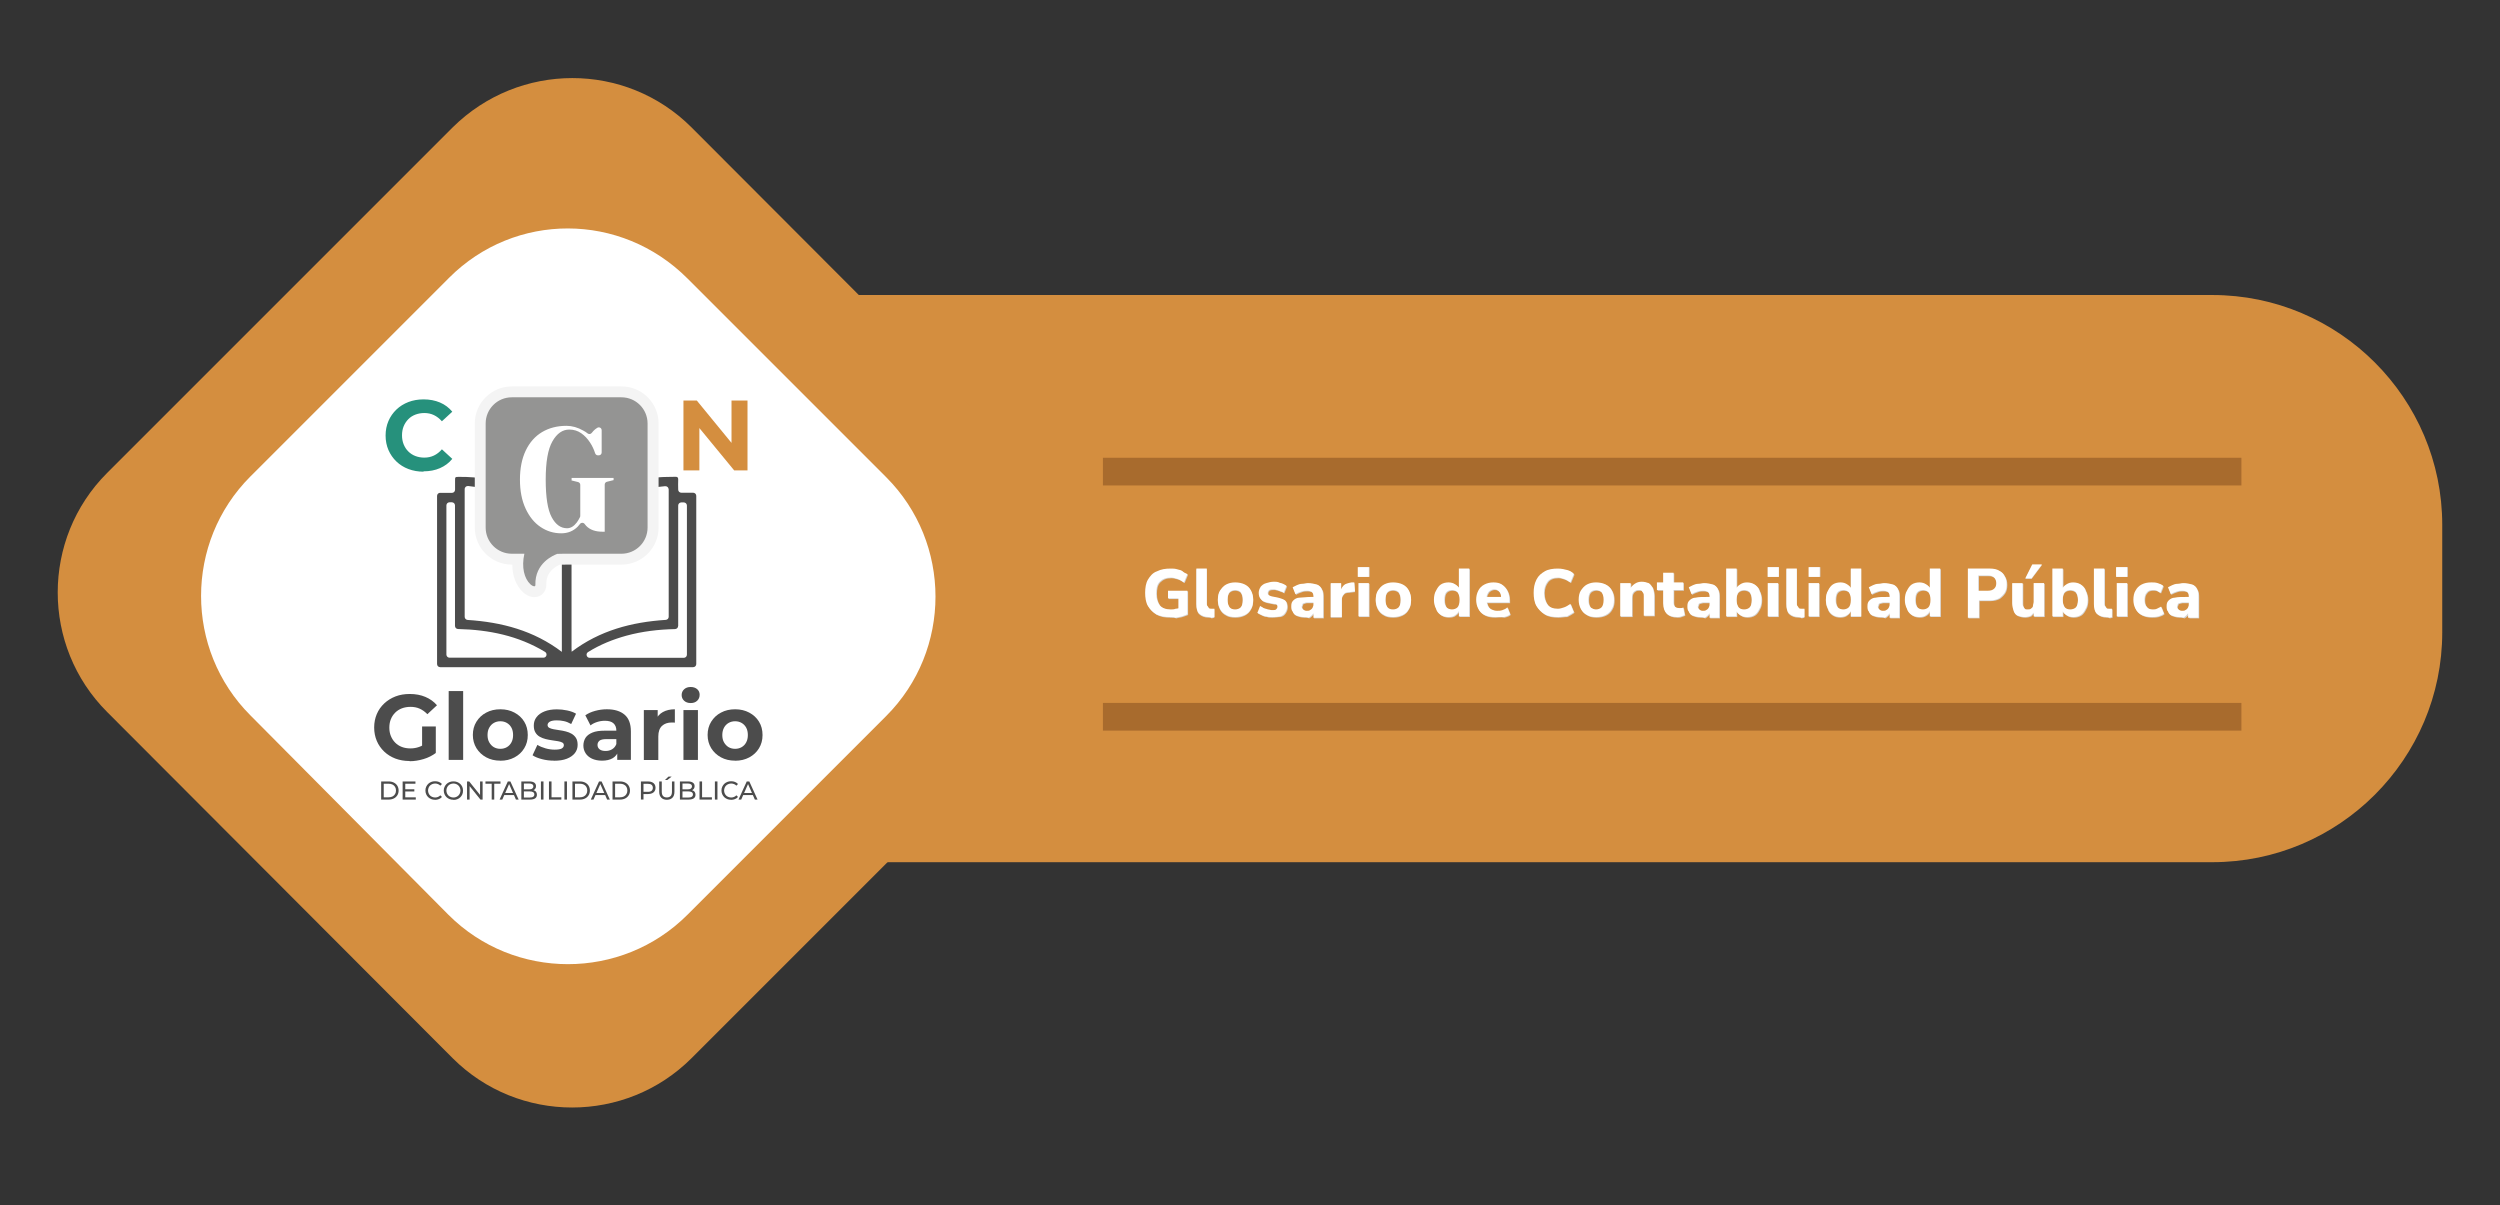 <?xml version="1.0" encoding="UTF-8"?>
<svg id="Capa_1" data-name="Capa 1" xmlns="http://www.w3.org/2000/svg" viewBox="0 0 361 174">
  <rect x="0" y="0" width="361" height="174" fill="#333333" stroke="none"/>
  <defs>
    <style>
      .cls-1 {
        fill: #f4f4f4;
      }

      .cls-2 {
        fill: #fff;
      }

      .cls-3 {
        fill: #d3d3d3;
      }

      .cls-4 {
        fill: #d48e3f;
      }

      .cls-5 {
        fill: #949493;
      }

      .cls-6 {
        fill: #26917c;
      }

      .cls-7 {
        fill: #4c4c4c;
      }

      .cls-8 {
        fill: none;
        stroke: #a86b2d;
        stroke-miterlimit: 10;
        stroke-width: 4px;
      }
    </style>
  </defs>
  <path class="cls-4" d="m105.26,42.6h214.2c18.3,0,33.2,14.9,33.2,33.2v15.5c0,18.3-14.9,33.2-33.2,33.2H105.26c-18.3,0-33.2-14.9-33.2-33.2v-15.5c0-18.3,14.9-33.2,33.2-33.2Z"/>
  <path class="cls-4" d="m99.86,18.4l49.9,50c9.5,9.5,9.5,25,0,34.5l-49.9,49.9c-9.5,9.5-25,9.5-34.5,0L15.46,102.8c-9.5-9.5-9.5-25,0-34.5l49.9-49.9c9.6-9.5,25-9.5,34.5,0Z"/>
  <path class="cls-2" d="m99.26,40.2l28.7,28.7c9.5,9.5,9.5,25,0,34.5l-28.7,28.7c-9.5,9.5-25,9.5-34.5,0l-28.6-28.8c-9.5-9.5-9.5-25,0-34.5l28.7-28.7c9.5-9.5,24.8-9.5,34.4.1-.1-.1,0,0,0,0Z"/>
  <line class="cls-8" x1="159.26" y1="103.5" x2="323.66" y2="103.5"/>
  <line class="cls-8" x1="159.26" y1="68.1" x2="323.66" y2="68.1"/>
  <g>
    <g>
      <path class="cls-3" d="m169.06,89.2c-.8,0-1.4-.1-2-.4-.5-.3-.9-.7-1.2-1.2-.3-.5-.4-1.2-.4-1.9s.1-1.4.4-1.9.7-1,1.3-1.2c.6-.3,1.2-.4,2-.4.3,0,.6,0,.9.1.3.1.6.1.8.3.2.2.5.3.7.4l-.5,1.2c-.3-.2-.6-.4-.9-.5-.3-.1-.7-.2-1-.2-.7,0-1.2.2-1.6.6-.4.4-.5,1-.5,1.7s.2,1.3.5,1.7c.4.4.9.6,1.6.6.2,0,.5,0,.7-.1.3,0,.5-.1.7-.2l-.3.6v-1.9h-1.5v-1.1h2.8v3.4c-.2.1-.5.2-.8.3-.3.1-.6.1-.9.2-.2-.1-.5-.1-.8-.1Z"/>
      <path class="cls-3" d="m174.56,89.2c-.6,0-1.1-.2-1.4-.5-.3-.3-.4-.8-.4-1.4v-5.1h1.5v5c0,.2,0,.3.1.4s.1.2.2.3c.1.1.2.1.4.1h.4v1.2c-.1,0-.3.1-.4.1-.1-.1-.2-.1-.4-.1Z"/>
      <path class="cls-3" d="m178.36,89.2c-.5,0-1-.1-1.3-.3-.4-.2-.7-.5-.9-.9s-.3-.8-.3-1.3.1-1,.3-1.3.5-.7.9-.9c.4-.2.8-.3,1.3-.3s1,.1,1.4.3.7.5.9.9.3.8.3,1.3-.1,1-.3,1.3c-.2.4-.5.7-.9.9s-.8.3-1.4.3Zm0-1.1c.3,0,.6-.1.8-.3.2-.2.3-.6.3-1.1s-.1-.8-.3-1.1c-.2-.2-.5-.3-.8-.3s-.6.1-.8.3c-.2.2-.3.6-.3,1.1s.1.8.3,1.1c.3.2.5.3.8.3Z"/>
      <path class="cls-3" d="m183.76,89.2c-.3,0-.6,0-.8-.1-.3,0-.5-.1-.7-.2-.2-.1-.4-.2-.6-.3l.4-1c.2.1.3.2.5.3.2.1.4.1.6.2.2,0,.4.1.6.1.3,0,.5,0,.6-.1s.2-.2.2-.4c0-.1,0-.2-.1-.3-.1-.1-.2-.1-.4-.1l-1-.2c-.4-.1-.7-.2-.9-.5-.2-.2-.3-.5-.3-.9,0-.3.1-.6.3-.9.2-.2.4-.4.8-.5.3-.1.7-.2,1.1-.2.2,0,.5,0,.7.1s.4.1.6.2.4.2.5.3l-.4,1c-.1-.1-.3-.2-.4-.2-.2-.1-.3-.1-.5-.2-.2,0-.3-.1-.5-.1-.3,0-.5,0-.7.1-.1.1-.2.2-.2.4,0,.1,0,.2.1.3.1.1.2.1.4.2l1,.2c.4.1.7.2,1,.4.2.2.3.5.3.9,0,.3-.1.6-.3.9s-.4.4-.7.5c-.4,0-.8.1-1.2.1Z"/>
      <path class="cls-3" d="m188.36,89.2c-.4,0-.7-.1-1-.2s-.5-.3-.6-.6c-.2-.2-.2-.5-.2-.8,0-.4.1-.6.3-.8.2-.2.5-.4.9-.4s1-.1,1.6-.1h.5v.8h-1.1c-.2,0-.3.1-.4.1s-.2.1-.2.2-.1.2-.1.3c0,.2.1.3.2.4s.3.2.5.2.4,0,.5-.1c.2-.1.3-.2.4-.4.1-.2.1-.3.1-.5v-1.1c0-.3-.1-.5-.2-.6-.1-.1-.4-.2-.7-.2s-.5,0-.8.1-.6.2-.9.4l-.4-1,.6-.3c.2-.1.5-.2.8-.2s.5-.1.8-.1c.5,0,.9.1,1.3.2.3.1.6.4.7.7.2.3.2.7.2,1.2v2.9h-1.4v-1h.1c0,.2-.1.4-.3.6s-.3.3-.5.4c-.2-.1-.5-.1-.7-.1Z"/>
      <path class="cls-3" d="m192.16,89.1v-4.8h1.5v1.2h-.1c.1-.4.3-.7.5-.9s.6-.3,1.1-.4h.4l.1,1.3-.8.1c-.4,0-.7.1-.8.3-.2.2-.3.4-.3.8v2.5h-1.6v-.1Z"/>
      <path class="cls-3" d="m196.16,83.3v-1.4h1.6v1.4h-1.6Zm.1,5.8v-4.8h1.5v4.8h-1.5Z"/>
      <path class="cls-3" d="m201.16,89.2c-.5,0-1-.1-1.3-.3-.4-.2-.7-.5-.9-.9s-.3-.8-.3-1.3.1-1,.3-1.3.5-.7.9-.9c.4-.2.8-.3,1.3-.3s1,.1,1.4.3.7.5.9.9.3.8.3,1.3-.1,1-.3,1.3c-.2.4-.5.7-.9.9s-.8.3-1.4.3Zm0-1.1c.3,0,.6-.1.8-.3.2-.2.3-.6.3-1.1s-.1-.8-.3-1.1c-.2-.2-.5-.3-.8-.3s-.6.1-.8.3c-.2.2-.3.6-.3,1.1s.1.8.3,1.1.5.3.8.3Z"/>
      <path class="cls-3" d="m209.26,89.2c-.4,0-.8-.1-1.1-.3-.3-.2-.6-.5-.7-.9-.2-.4-.3-.8-.3-1.3s.1-1,.3-1.3c.2-.4.4-.7.7-.9s.7-.3,1.1-.3.7.1,1,.3c.3.2.5.4.6.7h-.1v-3h1.5v6.9h-1.5v-1h.1c-.1.3-.3.6-.6.8-.2.2-.6.3-1,.3Zm.5-1.1c.3,0,.6-.1.8-.3.2-.2.3-.6.3-1.1s-.1-.8-.3-1.1c-.2-.2-.5-.3-.8-.3s-.6.1-.8.3c-.2.2-.3.6-.3,1.1s.1.8.3,1.1c.2.2.5.3.8.3Z"/>
      <path class="cls-3" d="m215.96,89.2c-.6,0-1.1-.1-1.5-.3-.4-.2-.7-.5-.9-.9-.2-.4-.3-.8-.3-1.3s.1-.9.3-1.3c.2-.4.5-.7.9-.9.4-.2.8-.3,1.3-.3s.9.1,1.2.3.6.5.8.9c.2.4.3.8.3,1.3v.4h-3.5v-.8h2.5l-.2.1c0-.4-.1-.7-.3-.9-.2-.2-.4-.3-.7-.3-.2,0-.5.1-.6.2-.2.1-.3.3-.4.5-.1.2-.1.5-.1.8v.1c0,.3.1.6.2.8.1.2.3.4.5.5s.5.2.8.2.5,0,.8-.1c.3-.1.5-.2.7-.4l.4,1c-.2.2-.5.3-.9.4-.6-.1-1,0-1.3,0Z"/>
      <path class="cls-3" d="m225.06,89.2c-.7,0-1.4-.1-1.9-.4s-.9-.7-1.2-1.2-.4-1.2-.4-1.9.1-1.3.4-1.9.7-.9,1.2-1.2c.5-.3,1.2-.4,1.9-.4.5,0,.9.1,1.3.2.4.1.8.3,1,.6l-.5,1.2c-.3-.2-.6-.4-.9-.5-.3-.1-.6-.2-.9-.2-.7,0-1.2.2-1.5.6s-.5.9-.5,1.6.2,1.3.5,1.7c.3.4.8.6,1.5.6.3,0,.6-.1.9-.2.3-.1.6-.3.9-.5l.5,1.2c-.3.2-.6.4-1,.6-.4,0-.9.1-1.3.1Z"/>
      <path class="cls-3" d="m230.56,89.2c-.5,0-1-.1-1.3-.3-.4-.2-.7-.5-.9-.9-.2-.4-.3-.8-.3-1.3s.1-1,.3-1.3c.2-.3.5-.7.9-.9.4-.2.8-.3,1.3-.3s1,.1,1.4.3c.4.2.7.5.9.9s.3.8.3,1.3-.1,1-.3,1.3c-.2.4-.5.7-.9.9-.4.2-.9.3-1.4.3Zm0-1.1c.3,0,.6-.1.8-.3.2-.2.3-.6.3-1.1s-.1-.8-.3-1.1c-.2-.2-.5-.3-.8-.3s-.6.1-.8.3c-.2.2-.3.6-.3,1.1s.1.8.3,1.1c.3.2.5.3.8.3Z"/>
      <path class="cls-3" d="m234.06,89.1v-4.8h1.5v.9h-.1c.1-.3.4-.6.7-.8s.6-.3,1-.3.7.1,1,.2c.2.1.4.4.6.7.1.3.2.7.2,1.1v2.9h-1.5v-2.8c0-.2,0-.4-.1-.5s-.1-.2-.2-.3c-.1-.1-.2-.1-.4-.1s-.4,0-.5.1c-.2.1-.3.2-.4.4-.1.2-.1.4-.1.6v2.7h-1.7Z"/>
      <path class="cls-3" d="m242.26,89.2c-.7,0-1.2-.2-1.5-.5-.3-.3-.5-.8-.5-1.5v-1.9h-.9v-1.1h.9v-1.4h1.5v1.4h1.4v1.1h-1.4v1.8c0,.3.1.5.2.6.1.1.3.2.6.2h.3c.1,0,.2,0,.3-.1l.2,1.1c-.1.1-.3.1-.5.2-.2.1-.4.1-.6.1Z"/>
      <path class="cls-3" d="m245.56,89.2c-.4,0-.7-.1-1-.2-.3-.1-.5-.3-.6-.6-.2-.2-.2-.5-.2-.8,0-.4.1-.6.3-.8.2-.2.5-.4.9-.4.4-.1,1-.1,1.6-.1h.5v.8h-1.1c-.1,0-.3.1-.4.1s-.2.1-.2.2-.1.2-.1.3c0,.2.1.3.2.4s.3.2.5.2.4,0,.5-.1c.2-.1.3-.2.4-.4.1-.2.1-.3.1-.5v-1.1c0-.3-.1-.5-.2-.6-.1-.1-.4-.2-.7-.2s-.5,0-.8.1c-.3.1-.6.2-.9.4l-.4-1,.6-.3c.2-.1.5-.2.8-.2s.5-.1.8-.1c.5,0,.9.1,1.3.2.3.1.6.4.7.7.2.3.2.7.2,1.2v2.9h-1.4v-1h.1c0,.2-.1.4-.3.6s-.3.3-.5.4c-.3-.1-.5-.1-.7-.1Z"/>
      <path class="cls-3" d="m252.36,89.2c-.4,0-.7-.1-1-.3-.3-.2-.5-.4-.6-.8h.1v1h-1.5v-6.9h1.5v3h-.1c.1-.3.3-.5.6-.7s.6-.3,1-.3.8.1,1.1.3.6.5.7.9c.2.4.3.8.3,1.3s-.1,1-.3,1.3c-.2.4-.4.7-.7.9-.3.2-.7.3-1.1.3Zm-.5-1.1c.3,0,.6-.1.8-.3.2-.2.3-.6.3-1.1s-.1-.8-.3-1.1c-.2-.2-.5-.3-.8-.3s-.6.1-.8.3c-.2.2-.3.6-.3,1.1s.1.8.3,1.1c.3.2.5.3.8.3Z"/>
      <path class="cls-3" d="m255.26,83.3v-1.4h1.6v1.4h-1.6Zm.1,5.8v-4.8h1.5v4.8h-1.5Z"/>
      <path class="cls-3" d="m259.76,89.2c-.6,0-1.1-.2-1.4-.5s-.4-.8-.4-1.4v-5.1h1.5v5c0,.2,0,.3.1.4s.1.2.2.3.2.1.4.1h.4v1.2c-.1,0-.3.1-.4.1-.1-.1-.2-.1-.4-.1Z"/>
      <path class="cls-3" d="m261.26,83.3v-1.4h1.6v1.4h-1.6Zm0,5.8v-4.8h1.5v4.8h-1.5Z"/>
      <path class="cls-3" d="m265.76,89.2c-.4,0-.8-.1-1.1-.3-.3-.2-.6-.5-.7-.9-.2-.4-.3-.8-.3-1.3s.1-1,.3-1.3c.2-.4.4-.7.7-.9s.7-.3,1.1-.3.7.1,1,.3c.3.2.5.4.6.7h-.1v-3h1.5v6.9h-1.5v-1h.1c-.1.3-.3.6-.6.8-.2.2-.6.3-1,.3Zm.5-1.1c.3,0,.6-.1.8-.3.2-.2.3-.6.3-1.1s-.1-.8-.3-1.1c-.2-.2-.5-.3-.8-.3s-.6.1-.8.3-.3.6-.3,1.1.1.8.3,1.1c.2.2.5.3.8.3Z"/>
      <path class="cls-3" d="m271.56,89.2c-.4,0-.7-.1-1-.2s-.5-.3-.6-.6c-.2-.2-.2-.5-.2-.8,0-.4.1-.6.3-.8.2-.2.5-.4.9-.4.4-.1,1-.1,1.6-.1h.5v.8h-1.1c-.1,0-.3.1-.4.1s-.2.1-.2.2-.1.2-.1.3c0,.2.1.3.2.4.1.1.3.2.5.2s.4,0,.5-.1c.2-.1.3-.2.4-.4.1-.2.1-.3.1-.5v-1.1c0-.3-.1-.5-.2-.6s-.4-.2-.7-.2-.5,0-.8.1-.6.2-.9.4l-.4-1c.2-.1.4-.2.6-.3.2-.1.5-.2.8-.2s.5-.1.8-.1c.5,0,.9.1,1.3.2.3.1.6.4.7.7.2.3.2.7.2,1.2v2.9h-1.4v-1h.1c0,.2-.1.4-.3.6s-.3.3-.5.4c-.2-.1-.4-.1-.7-.1Z"/>
      <path class="cls-3" d="m277.26,89.2c-.4,0-.8-.1-1.1-.3-.3-.2-.6-.5-.7-.9-.2-.4-.3-.8-.3-1.3s.1-1,.3-1.3c.2-.4.4-.7.7-.9s.7-.3,1.1-.3.7.1,1,.3c.3.2.5.4.6.7h-.1v-3h1.5v6.9h-1.5v-1h.1c-.1.3-.3.6-.6.8-.3.2-.6.3-1,.3Zm.5-1.1c.3,0,.6-.1.8-.3.2-.2.3-.6.3-1.1s-.1-.8-.3-1.1c-.2-.2-.5-.3-.8-.3s-.6.1-.8.3-.3.6-.3,1.1.1.8.3,1.1c.2.2.4.3.8.3Z"/>
      <path class="cls-3" d="m284.26,89.1v-6.9h3.2c.5,0,1,.1,1.3.3.4.2.6.4.8.8.2.3.3.7.3,1.2s-.1.9-.3,1.2c-.2.3-.5.6-.8.8-.4.2-.8.3-1.3.3h-1.6v2.5h-1.6v-.2Zm1.5-3.7h1.4c.4,0,.7-.1.9-.3.2-.2.3-.4.3-.8,0-.3-.1-.6-.3-.8-.2-.2-.5-.3-.9-.3h-1.4v2.2Z"/>
      <path class="cls-3" d="m292.46,89.2c-.4,0-.7-.1-1-.2s-.5-.4-.6-.7c-.1-.3-.2-.7-.2-1.1v-2.9h1.5v2.9c0,.2,0,.3.1.5s.1.2.2.3c.1.1.2.1.4.1s.4,0,.5-.1.3-.2.3-.4c.1-.2.1-.4.1-.6v-2.7h1.5v4.8h-1.5v-.9h.2c-.1.3-.4.6-.6.8-.2.1-.6.2-.9.2Zm0-5.6l1-2h1.4l-1.5,2h-.9Z"/>
      <path class="cls-3" d="m299.46,89.2c-.4,0-.7-.1-1-.3-.3-.2-.5-.4-.6-.8h.1v1h-1.5v-6.9h1.5v3h-.1c.1-.3.3-.5.6-.7s.6-.3,1-.3.8.1,1.1.3.6.5.7.9c.2.4.3.8.3,1.3s-.1,1-.3,1.3c-.2.4-.4.7-.7.9-.3.2-.7.3-1.1.3Zm-.5-1.1c.3,0,.6-.1.8-.3s.3-.6.3-1.1-.1-.8-.3-1.1c-.2-.2-.5-.3-.8-.3s-.6.1-.8.3-.3.6-.3,1.1.1.8.3,1.1c.3.2.5.3.8.3Z"/>
      <path class="cls-3" d="m304.26,89.2c-.6,0-1.1-.2-1.4-.5s-.4-.8-.4-1.4v-5.1h1.5v5c0,.2,0,.3.1.4s.1.2.2.3.2.1.4.1h.4v1.2c-.1,0-.3.1-.4.1-.1-.1-.3-.1-.4-.1Z"/>
      <path class="cls-3" d="m305.66,83.3v-1.4h1.6v1.4h-1.6Zm.1,5.8v-4.8h1.5v4.8h-1.5Z"/>
      <path class="cls-3" d="m310.76,89.2c-.5,0-1-.1-1.4-.3-.4-.2-.7-.5-.9-.9-.2-.4-.3-.8-.3-1.3s.1-1,.3-1.3c.2-.4.5-.7.9-.9.4-.2.8-.3,1.4-.3.3,0,.6,0,.9.1s.6.2.8.4l-.4,1c-.2-.1-.3-.2-.5-.3-.2-.1-.4-.1-.6-.1-.4,0-.7.1-.9.4-.2.2-.3.6-.3,1s.1.8.3,1c.2.3.5.4.9.4.2,0,.4,0,.6-.1.2-.1.4-.2.6-.3l.4,1c-.2.2-.5.3-.8.4-.4.1-.7.1-1,.1Z"/>
      <path class="cls-3" d="m314.76,89.2c-.4,0-.7-.1-1-.2-.3-.1-.5-.3-.6-.6-.2-.2-.2-.5-.2-.8,0-.4.1-.6.3-.8.2-.2.5-.4.9-.4.4-.1,1-.1,1.6-.1h.5v.8h-1.1c-.1,0-.3.1-.4.1s-.2.1-.2.2-.1.2-.1.3c0,.2.1.3.2.4s.3.2.5.2.4,0,.5-.1c.2-.1.3-.2.4-.4.1-.2.1-.3.1-.5v-1.1c0-.3-.1-.5-.2-.6s-.4-.2-.7-.2-.5,0-.8.1-.6.2-.9.4l-.4-1c.2-.1.4-.2.6-.3.2-.1.5-.2.8-.2s.5-.1.8-.1c.5,0,.9.1,1.3.2.3.1.6.4.7.7.2.3.2.7.2,1.2v2.9h-1.4v-1h.1c0,.2-.1.4-.3.6s-.3.3-.5.4c-.3-.1-.5-.1-.7-.1Z"/>
    </g>
    <g>
      <path class="cls-2" d="m168.96,89.1c-.8,0-1.4-.1-2-.4-.5-.3-.9-.7-1.2-1.2-.3-.5-.4-1.2-.4-1.9s.1-1.4.4-1.9.7-1,1.3-1.2c.6-.3,1.2-.4,2-.4.3,0,.6,0,.9.1.3.1.6.1.8.3.2.2.5.3.7.4l-.5,1.2c-.3-.2-.6-.4-.9-.5-.3-.1-.7-.2-1-.2-.7,0-1.2.2-1.6.6s-.5,1-.5,1.7.2,1.3.5,1.7.9.6,1.6.6c.2,0,.5,0,.7-.1.3,0,.5-.1.7-.2l-.3.6v-1.9h-1.5v-1.1h2.8v3.4c-.2.1-.5.2-.8.3-.3.1-.6.1-.9.2-.2-.1-.5-.1-.8-.1Z"/>
      <path class="cls-2" d="m174.56,89.1c-.6,0-1.1-.2-1.4-.5-.3-.3-.4-.8-.4-1.4v-5.1h1.5v5c0,.2,0,.3.1.4s.1.2.2.3c.1.1.2.1.4.1h.4v1.2c-.1,0-.3.1-.4.1-.2-.1-.3-.1-.4-.1Z"/>
      <path class="cls-2" d="m178.36,89.1c-.5,0-1-.1-1.3-.3-.4-.2-.7-.5-.9-.9s-.3-.8-.3-1.3.1-1,.3-1.3.5-.7.9-.9c.4-.2.8-.3,1.3-.3s1,.1,1.4.3.7.5.9.9.3.8.3,1.3-.1,1-.3,1.3c-.2.4-.5.7-.9.9-.5.2-.9.3-1.4.3Zm0-1.1c.3,0,.6-.1.8-.3.2-.2.3-.6.3-1.1s-.1-.8-.3-1.1c-.2-.2-.5-.3-.8-.3s-.6.1-.8.3c-.2.2-.3.6-.3,1.1s.1.8.3,1.1c.2.2.4.3.8.3Z"/>
      <path class="cls-2" d="m183.66,89.1c-.3,0-.6,0-.8-.1-.3,0-.5-.1-.7-.2l-.6-.3.4-1c.2.1.3.2.5.3.2.1.4.1.6.2.2,0,.4.1.6.1.3,0,.5,0,.6-.1s.2-.2.2-.4c0-.1,0-.2-.1-.3s-.2-.1-.4-.1l-1-.2c-.4-.1-.7-.2-.9-.5-.2-.2-.3-.5-.3-.9,0-.3.1-.6.3-.9.2-.2.4-.4.8-.5.3-.1.7-.2,1.1-.2.2,0,.5,0,.7.1s.4.1.6.2c.2.1.4.2.5.3l-.4,1c-.1-.1-.3-.2-.4-.2-.2-.1-.3-.1-.5-.2-.2,0-.3-.1-.5-.1-.3,0-.5,0-.7.1-.1.1-.2.2-.2.4,0,.1,0,.2.1.3.1.1.2.1.4.2l1,.2c.4.1.7.2,1,.4.2.2.3.5.3.9,0,.3-.1.6-.3.9s-.4.4-.7.5c-.4.1-.8.1-1.2.1Z"/>
      <path class="cls-2" d="m188.26,89.1c-.4,0-.7-.1-1-.2-.3-.1-.5-.3-.6-.6-.2-.2-.2-.5-.2-.8,0-.4.1-.6.3-.8.2-.2.5-.4.9-.4s1-.1,1.6-.1h.5v.8h-1.1c-.2,0-.3.1-.4.1s-.2.1-.2.2-.1.2-.1.3c0,.2.1.3.2.4.1.1.3.2.5.2s.4,0,.5-.1c.2-.1.3-.2.4-.4.1-.2.1-.3.1-.5v-1.1c0-.3-.1-.5-.2-.6-.1-.1-.4-.2-.7-.2s-.5,0-.8.1-.6.2-.9.4l-.4-1c.2-.1.4-.2.6-.3.2-.1.5-.2.8-.2s.5-.1.8-.1c.5,0,.9.1,1.3.2.3.1.6.4.7.7.2.3.2.7.2,1.2v2.9h-1.4v-1h.1c0,.2-.1.4-.3.6s-.3.3-.5.4c-.2-.1-.4-.1-.7-.1Z"/>
      <path class="cls-2" d="m192.16,89v-4.8h1.5v1.2h-.1c.1-.4.3-.7.5-.9s.6-.3,1.1-.4h.4l.1,1.3-.8.1c-.4,0-.7.1-.8.3-.2.2-.3.4-.3.8v2.5h-1.6v-.1Z"/>
      <path class="cls-2" d="m196.06,83.3v-1.4h1.6v1.4h-1.6Zm.1,5.7v-4.8h1.5v4.8h-1.5Z"/>
      <path class="cls-2" d="m201.16,89.1c-.5,0-1-.1-1.3-.3-.4-.2-.7-.5-.9-.9s-.3-.8-.3-1.3.1-1,.3-1.3.5-.7.9-.9c.4-.2.8-.3,1.3-.3s1,.1,1.4.3.7.5.9.9.3.8.3,1.3-.1,1-.3,1.3c-.2.4-.5.7-.9.9-.5.2-.9.3-1.4.3Zm0-1.1c.3,0,.6-.1.8-.3.2-.2.3-.6.3-1.1s-.1-.8-.3-1.1c-.2-.2-.5-.3-.8-.3s-.6.1-.8.3c-.2.2-.3.6-.3,1.1s.1.8.3,1.1c.2.2.4.3.8.3Z"/>
      <path class="cls-2" d="m209.16,89.1c-.4,0-.8-.1-1.1-.3-.3-.2-.6-.5-.7-.9-.2-.4-.3-.8-.3-1.3s.1-1,.3-1.3c.2-.4.4-.7.7-.9s.7-.3,1.1-.3.7.1,1,.3.5.4.6.7h-.1v-3h1.5v6.9h-1.5v-1h.1c-.1.3-.3.6-.6.8-.2.2-.6.3-1,.3Zm.5-1.1c.3,0,.6-.1.8-.3.2-.2.3-.6.3-1.1s-.1-.8-.3-1.1c-.2-.2-.5-.3-.8-.3s-.6.1-.8.3c-.2.2-.3.6-.3,1.1s.1.8.3,1.1c.2.2.5.3.8.3Z"/>
      <path class="cls-2" d="m215.86,89.1c-.6,0-1.1-.1-1.5-.3-.4-.2-.7-.5-.9-.9s-.3-.8-.3-1.3.1-.9.3-1.3.5-.7.9-.9c.4-.2.8-.3,1.3-.3s.9.1,1.2.3.6.5.8.9.3.8.3,1.3v.4h-3.5v-.8h2.5l-.2.1c0-.4-.1-.7-.3-.9-.2-.2-.4-.3-.7-.3-.2,0-.5.1-.6.2-.2.1-.3.3-.4.5-.1.2-.1.5-.1.8v.1c0,.3.1.6.2.8.1.2.3.4.5.5s.5.2.8.2.5,0,.8-.1.5-.2.7-.4l.4,1c-.2.2-.5.3-.9.4-.6,0-1,0-1.3,0Z"/>
      <path class="cls-2" d="m224.96,89.1c-.7,0-1.4-.1-1.9-.4s-.9-.7-1.2-1.2c-.3-.5-.4-1.2-.4-1.9s.1-1.3.4-1.9.7-.9,1.2-1.2c.5-.3,1.2-.4,1.9-.4.5,0,.9.1,1.3.2.4.1.8.3,1,.6l-.5,1.2c-.3-.2-.6-.4-.9-.5-.3-.1-.6-.2-.9-.2-.7,0-1.2.2-1.5.6s-.5.9-.5,1.6.2,1.3.5,1.7c.3.4.8.6,1.5.6.3,0,.6-.1.9-.2.3-.1.6-.3.9-.5l.5,1.2c-.3.2-.6.4-1,.6-.4,0-.9.1-1.3.1Z"/>
      <path class="cls-2" d="m230.46,89.1c-.5,0-1-.1-1.3-.3-.4-.2-.7-.5-.9-.9-.2-.4-.3-.8-.3-1.3s.1-1,.3-1.3c.2-.3.5-.7.9-.9.4-.2.8-.3,1.3-.3s1,.1,1.4.3.7.5.9.9.3.8.3,1.3-.1,1-.3,1.3c-.2.4-.5.7-.9.9s-.8.3-1.4.3Zm0-1.1c.3,0,.6-.1.8-.3.2-.2.3-.6.3-1.1s-.1-.8-.3-1.1c-.2-.2-.5-.3-.8-.3s-.6.1-.8.3c-.2.2-.3.6-.3,1.1s.1.8.3,1.1c.3.2.5.3.8.3Z"/>
      <path class="cls-2" d="m233.96,89v-4.8h1.5v.9h-.1c.1-.3.4-.6.7-.8s.6-.3,1-.3.7.1,1,.2c.2.1.4.4.6.7.1.3.2.7.2,1.1v2.9h-1.5v-2.8c0-.2,0-.4-.1-.5s-.1-.2-.2-.3-.2-.1-.4-.1-.4,0-.5.1c-.2.1-.3.2-.4.4-.1.2-.1.4-.1.6v2.7h-1.7Z"/>
      <path class="cls-2" d="m242.16,89.1c-.7,0-1.2-.2-1.5-.5s-.5-.8-.5-1.5v-1.9h-.9v-1.1h.9v-1.4h1.5v1.4h1.4v1.1h-1.4v1.8c0,.3.1.5.2.6.1.1.3.2.6.2h.3c.1,0,.2,0,.3-.1l.2,1.1c-.1.1-.3.1-.5.2-.2.1-.4.1-.6.1Z"/>
      <path class="cls-2" d="m245.46,89.1c-.4,0-.7-.1-1-.2s-.5-.3-.6-.6c-.2-.2-.2-.5-.2-.8,0-.4.1-.6.3-.8.2-.2.5-.4.9-.4.4-.1,1-.1,1.6-.1h.5v.8h-1.1c-.1,0-.3.1-.4.1s-.2.1-.2.2-.1.2-.1.3c0,.2.1.3.2.4s.3.2.5.2.4,0,.5-.1c.2-.1.3-.2.4-.4.1-.2.1-.3.1-.5v-1.1c0-.3-.1-.5-.2-.6-.1-.1-.4-.2-.7-.2s-.5,0-.8.1-.6.2-.9.4l-.4-1c.2-.1.4-.2.6-.3s.5-.2.8-.2.5-.1.8-.1c.5,0,.9.1,1.3.2.3.1.6.4.7.7.2.3.2.7.2,1.2v2.9h-1.4v-1h.1c0,.2-.1.4-.3.6s-.3.3-.5.4c-.2-.1-.5-.1-.7-.1Z"/>
      <path class="cls-2" d="m252.26,89.1c-.4,0-.7-.1-1-.3-.3-.2-.5-.4-.6-.8h.1v1h-1.5v-6.9h1.5v3h-.1c.1-.3.3-.5.6-.7.3-.2.6-.3,1-.3s.8.1,1.1.3c.3.2.6.5.7.9.2.4.3.8.3,1.3s-.1,1-.3,1.3c-.2.4-.4.7-.7.9-.3.2-.7.3-1.1.3Zm-.4-1.1c.3,0,.6-.1.8-.3.2-.2.3-.6.3-1.1s-.1-.8-.3-1.1c-.2-.2-.5-.3-.8-.3s-.6.1-.8.3c-.2.2-.3.6-.3,1.1s.1.8.3,1.1c.2.2.4.3.8.3Z"/>
      <path class="cls-2" d="m255.26,83.3v-1.4h1.6v1.4h-1.6Zm0,5.7v-4.8h1.5v4.8h-1.5Z"/>
      <path class="cls-2" d="m259.76,89.1c-.6,0-1.1-.2-1.4-.5s-.4-.8-.4-1.4v-5.1h1.5v5c0,.2,0,.3.1.4s.1.2.2.3.2.1.4.1h.4v1.2c-.1,0-.3.1-.4.1-.2-.1-.3-.1-.4-.1Z"/>
      <path class="cls-2" d="m261.16,83.3v-1.4h1.6v1.4h-1.6Zm0,5.7v-4.8h1.5v4.8h-1.5Z"/>
      <path class="cls-2" d="m265.76,89.1c-.4,0-.8-.1-1.1-.3-.3-.2-.6-.5-.7-.9-.2-.4-.3-.8-.3-1.3s.1-1,.3-1.3c.2-.4.4-.7.7-.9s.7-.3,1.1-.3.7.1,1,.3c.3.2.5.4.6.7h-.1v-3h1.5v6.9h-1.5v-1h.1c-.1.3-.3.6-.6.8-.3.2-.7.3-1,.3Zm.4-1.1c.3,0,.6-.1.8-.3s.3-.6.3-1.1-.1-.8-.3-1.1c-.2-.2-.5-.3-.8-.3s-.6.1-.8.3-.3.6-.3,1.1.1.8.3,1.1c.2.2.5.3.8.3Z"/>
      <path class="cls-2" d="m271.46,89.1c-.4,0-.7-.1-1-.2s-.5-.3-.6-.6c-.2-.2-.2-.5-.2-.8,0-.4.1-.6.3-.8s.5-.4.9-.4c.4-.1,1-.1,1.6-.1h.5v.8h-1.1c-.1,0-.3.1-.4.1s-.2.1-.2.2-.1.2-.1.3c0,.2.1.3.2.4s.3.2.5.2.4,0,.5-.1c.2-.1.3-.2.4-.4.1-.2.1-.3.1-.5v-1.1c0-.3-.1-.5-.2-.6s-.4-.2-.7-.2-.5,0-.8.1-.6.2-.9.4l-.4-1c.2-.1.4-.2.6-.3.2-.1.5-.2.8-.2s.5-.1.8-.1c.5,0,.9.1,1.3.2.3.1.6.4.7.7.2.3.2.7.2,1.2v2.9h-1.4v-1h.1c0,.2-.1.4-.3.6s-.3.3-.5.4c-.2-.1-.4-.1-.7-.1Z"/>
      <path class="cls-2" d="m277.16,89.1c-.4,0-.8-.1-1.1-.3-.3-.2-.6-.5-.7-.9-.2-.4-.3-.8-.3-1.3s.1-1,.3-1.3c.2-.4.4-.7.7-.9s.7-.3,1.1-.3.7.1,1,.3.5.4.6.7h-.1v-3h1.5v6.9h-1.5v-1h.1c-.1.3-.3.6-.6.8-.2.2-.6.3-1,.3Zm.5-1.1c.3,0,.6-.1.8-.3s.3-.6.3-1.1-.1-.8-.3-1.1c-.2-.2-.5-.3-.8-.3s-.6.1-.8.3-.3.6-.3,1.1.1.8.3,1.1c.2.2.5.3.8.3Z"/>
      <path class="cls-2" d="m284.16,89v-6.9h3.2c.5,0,1,.1,1.3.3.4.2.6.4.8.8.2.3.3.7.3,1.2s-.1.9-.3,1.2-.5.6-.8.8c-.4.2-.8.3-1.3.3h-1.6v2.5h-1.6v-.2Zm1.5-3.7h1.4c.4,0,.7-.1.9-.3s.3-.4.3-.8c0-.3-.1-.6-.3-.8s-.5-.3-.9-.3h-1.4v2.2Z"/>
      <path class="cls-2" d="m292.36,89.1c-.4,0-.7-.1-1-.2s-.5-.4-.6-.7c-.1-.3-.2-.7-.2-1.1v-2.9h1.5v2.9c0,.2,0,.3.1.5.1.1.1.2.2.3.1.1.2.1.4.1s.4,0,.5-.1.3-.2.3-.4.1-.4.1-.6v-2.7h1.5v4.8h-1.5v-.9h.2c-.1.3-.4.6-.6.8-.2.1-.5.2-.9.2Zm.1-5.6l1-2h1.4l-1.5,2h-.9Z"/>
      <path class="cls-2" d="m299.36,89.1c-.4,0-.7-.1-1-.3-.3-.2-.5-.4-.6-.8h.1v1h-1.5v-6.9h1.5v3h-.1c.1-.3.3-.5.6-.7.3-.2.6-.3,1-.3s.8.1,1.1.3.6.5.7.9c.2.4.3.8.3,1.3s-.1,1-.3,1.3c-.2.4-.4.7-.7.9-.3.2-.7.3-1.1.3Zm-.4-1.1c.3,0,.6-.1.8-.3s.3-.6.3-1.1-.1-.8-.3-1.1c-.2-.2-.5-.3-.8-.3s-.6.1-.8.3-.3.6-.3,1.1.1.8.3,1.1c.2.2.4.3.8.3Z"/>
      <path class="cls-2" d="m304.16,89.1c-.6,0-1.1-.2-1.4-.5s-.4-.8-.4-1.4v-5.1h1.5v5c0,.2,0,.3.1.4s.1.2.2.3.2.1.4.1h.4v1.2c-.1,0-.3.1-.4.1-.1-.1-.2-.1-.4-.1Z"/>
      <path class="cls-2" d="m305.56,83.3v-1.4h1.6v1.4h-1.6Zm.1,5.7v-4.8h1.5v4.8h-1.5Z"/>
      <path class="cls-2" d="m310.66,89.1c-.5,0-1-.1-1.4-.3-.4-.2-.7-.5-.9-.9-.2-.4-.3-.8-.3-1.3s.1-1,.3-1.3c.2-.4.5-.7.9-.9.4-.2.8-.3,1.4-.3.3,0,.6,0,.9.1s.6.2.8.4l-.4,1c-.2-.1-.3-.2-.5-.3-.2-.1-.4-.1-.6-.1-.4,0-.7.1-.9.4-.2.2-.3.6-.3,1s.1.8.3,1c.2.3.5.4.9.4.2,0,.4,0,.6-.1s.4-.2.6-.3l.4,1c-.2.2-.5.3-.8.4-.4.1-.7.1-1,.1Z"/>
      <path class="cls-2" d="m314.66,89.1c-.4,0-.7-.1-1-.2s-.5-.3-.6-.6c-.2-.2-.2-.5-.2-.8,0-.4.1-.6.3-.8s.5-.4.9-.4c.4-.1,1-.1,1.6-.1h.5v.8h-1.1c-.1,0-.3.1-.4.1s-.2.1-.2.2-.1.2-.1.3c0,.2.1.3.2.4.1.1.3.2.5.2s.4,0,.5-.1c.2-.1.3-.2.4-.4.1-.2.1-.3.1-.5v-1.1c0-.3-.1-.5-.2-.6s-.4-.2-.7-.2-.5,0-.8.1c-.3.1-.6.2-.9.4l-.4-1c.2-.1.4-.2.6-.3.2-.1.5-.2.8-.2s.5-.1.8-.1c.5,0,.9.1,1.3.2.3.1.6.4.7.7.2.3.2.7.2,1.2v2.9h-1.5v-1h.1c0,.2-.1.4-.3.6s-.3.3-.5.4c-.1-.1-.4-.1-.6-.1Z"/>
    </g>
  </g>
  <g>
    <g>
      <path class="cls-7" d="m63.55,71.17h1.71c.25,0,.45-.2.45-.45v-1.3c0-.54,0-.55.52-.56,5.96-.06,11.06,2,15.29,6.2.09.09.15.21.2.29.91-.79,1.72-1.57,2.6-2.24,3.17-2.43,6.77-3.79,10.73-4.18.82-.08,1.65-.05,2.47-.08.3-.01.42.08.41.4-.02.48-.01.96,0,1.45,0,.25.2.45.45.45h1.71c.25,0,.45.2.45.45v24.29c0,.25-.2.45-.45.45h-36.53c-.25,0-.45-.2-.45-.45v-24.28c0-.25.2-.45.45-.45Zm33-.51c0-.26-.22-.47-.48-.45-.02,0-.05,0-.07,0-.84.1-1.69.16-2.53.32-4.13.77-7.67,2.64-10.56,5.68-.21.22-.38.67-.38.98-.01,6.06-.01,10.42,0,16.47,0,.14.01.27.02.45,4.06-3.08,8.68-4.28,13.59-4.6.24-.02.42-.21.42-.45v-18.41h0Zm-29.45-.03v18.44c0,.24.19.43.42.45,4.93.32,9.55,1.53,13.61,4.61v-.55c0-6.06,0-10.43,0-16.49,0-.35-.1-.6-.34-.84-2.8-2.96-6.22-4.8-10.19-5.63-.98-.2-1.97-.31-2.99-.44-.27-.03-.51.17-.51.45h0Zm-2.64,2.35v21.54c0,.25.2.45.45.45h13.56c.46,0,.62-.6.23-.84-3.87-2.34-8.09-3.19-12.56-3.3-.24,0-.44-.2-.44-.45v-17.4c0-.25-.2-.45-.45-.45h-.34c-.25,0-.45.2-.45.45h0Zm33.46,17.41c0,.25-.2.44-.44.45-2.4.05-4.73.33-7.02.95-1.95.54-3.8,1.28-5.55,2.37-.38.24-.21.83.24.83h13.59c.25,0,.45-.2.45-.45v-21.54c0-.25-.2-.45-.45-.45h-.36c-.25,0-.45.2-.45.45v17.39h0Z"/>
      <path class="cls-6" d="m61.15,68.11c-.78,0-1.5-.13-2.17-.38-.67-.25-1.25-.62-1.74-1.09s-.87-1.02-1.15-1.66c-.27-.63-.41-1.33-.41-2.09s.14-1.46.41-2.09c.27-.63.66-1.19,1.15-1.66s1.07-.83,1.74-1.09c.66-.25,1.39-.38,2.18-.38.87,0,1.66.15,2.37.45.71.3,1.3.75,1.78,1.33l-1.5,1.38c-.35-.39-.73-.69-1.15-.89-.42-.2-.88-.3-1.38-.3-.47,0-.9.08-1.3.23-.39.15-.74.37-1.02.66s-.51.63-.67,1.02-.24.83-.24,1.31.08.92.24,1.31c.16.39.38.74.67,1.02.29.29.63.51,1.02.66.39.15.83.23,1.3.23.5,0,.96-.1,1.38-.3.42-.2.81-.5,1.15-.9l1.5,1.38c-.48.59-1.07,1.03-1.78,1.34-.71.31-1.5.46-2.38.46h0Z"/>
      <path class="cls-4" d="m98.69,67.93v-10.09h1.93l5.95,7.26h-.94v-7.26h2.31v10.09h-1.92l-5.97-7.26h.94v7.26h-2.31Z"/>
      <g>
        <path class="cls-5" d="m77.15,85.45c-.53,0-.98-.39-1.11-.52-.98-.93-1.42-2.45-1.24-4.19h-.89c-2.52,0-4.57-2.05-4.57-4.57v-15.03c0-1.22.48-2.37,1.34-3.23.86-.86,2.01-1.34,3.23-1.34h15.83c2.52,0,4.57,2.05,4.57,4.57v15.03c0,2.52-2.05,4.57-4.57,4.57h-7.71c-.14,0-1.07,0-1.39.01-.62.24-2.62,1.22-2.54,3.69,0,.28-.09.54-.27.72-.18.18-.42.28-.68.28h0Z"/>
        <path class="cls-1" d="m89.73,57.37c2.09,0,3.78,1.69,3.78,3.78v15.03c0,2.09-1.69,3.78-3.78,3.78h-7.71s-1.51,0-1.55.02c-.47.17-3.26,1.29-3.16,4.49,0,.14-.06.19-.16.19-.16,0-.41-.14-.57-.3-.87-.82-1.3-2.44-.86-4.4h-1.81c-2.09,0-3.78-1.69-3.78-3.78v-15.03c0-2.09,1.69-3.78,3.78-3.78h15.83m0-1.57h-15.83c-2.95,0-5.35,2.4-5.35,5.35v15.03c0,2.95,2.4,5.35,5.35,5.35h.07c0,1.62.54,3.04,1.53,3.97.23.22.86.73,1.65.73.48,0,.92-.18,1.24-.52.33-.34.5-.8.49-1.29-.03-.89.26-1.61.88-2.19.39-.36.8-.58,1.05-.69.36,0,1.05-.01,1.22-.01h7.71c2.95,0,5.35-2.4,5.35-5.35v-15.03c0-2.95-2.4-5.35-5.35-5.35h0Z"/>
      </g>
      <path class="cls-2" d="m82.51,69.37l.97.24c.18.05.31.21.31.4v4.48c0,.06-.01.13-.04.18-.16.31-.3.57-.45.76-.43.57-.9.85-1.42.85-.91,0-1.65-.53-2.22-1.6-.57-1.06-.86-2.87-.86-5.42s.32-4.4.97-5.53c.64-1.13,1.46-1.7,2.43-1.7.65,0,1.23.18,1.73.53.5.35.92.8,1.27,1.34.31.47.56.99.74,1.56.06.17.21.29.39.29h.14c.23,0,.41-.18.41-.41v-3.22c0-.23-.18-.41-.41-.41h0c-.08,0-.16.03-.23.07s-.18.13-.31.22c-.17.14-.33.31-.49.52-.14.18-.4.21-.58.07-.2-.16-.4-.29-.61-.4-.82-.47-1.64-.7-2.45-.7-1.33,0-2.51.3-3.52.9-1.01.6-1.8,1.49-2.36,2.66-.56,1.17-.84,2.57-.84,4.2s.27,3.01.81,4.18,1.26,2.06,2.17,2.67c.91.61,1.9.91,2.98.91.95,0,1.74-.32,2.38-.96.12-.13.23-.26.34-.4.16-.22.49-.21.65,0,.07.1.14.19.23.28.54.57,1.33.85,2.36.85h.32v-6.81c0-.19.13-.35.31-.4l.97-.24v-.32h-6.06v.32h0Z"/>
    </g>
    <g>
      <path class="cls-7" d="m55.04,115.46v-2.62h1.1c.28,0,.53.06.74.17s.38.26.5.46.18.43.18.68-.06.49-.18.68-.28.35-.5.46-.46.17-.74.17h-1.1Zm.37-.33h.71c.22,0,.4-.04.56-.12s.28-.2.37-.35.13-.32.13-.51-.04-.37-.13-.52-.21-.26-.37-.34c-.16-.08-.35-.12-.56-.12h-.71v1.97h0Z"/>
      <path class="cls-7" d="m58.51,115.13h1.53v.33h-1.9v-2.62h1.85v.33h-1.47v1.97h0Zm-.03-1.16h1.35v.32h-1.35v-.32Z"/>
      <path class="cls-7" d="m62.82,115.49c-.2,0-.38-.03-.55-.1-.17-.07-.31-.16-.44-.28s-.22-.26-.29-.42-.11-.34-.11-.54.03-.37.11-.54.17-.3.29-.42.27-.21.44-.28c.17-.07.35-.1.55-.1s.39.03.56.1c.17.07.32.17.44.3l-.24.24c-.1-.11-.21-.18-.34-.23-.13-.05-.26-.08-.4-.08s-.28.03-.41.08-.23.12-.33.21-.16.2-.21.32c-.05.12-.08.26-.08.4s.03.28.08.4c.05.12.12.23.21.32.09.09.2.16.33.21s.26.08.41.08.28-.03.4-.08c.13-.05.24-.13.34-.24l.24.24c-.12.14-.26.24-.44.31-.17.07-.36.11-.56.11h0Z"/>
      <path class="cls-7" d="m65.48,115.49c-.2,0-.38-.03-.56-.1-.17-.07-.32-.16-.44-.28-.13-.12-.22-.26-.29-.42s-.11-.34-.11-.53.03-.37.11-.53c.07-.16.17-.3.29-.42s.27-.21.44-.28c.17-.07.36-.1.56-.1s.38.03.55.1c.17.07.32.16.44.28s.22.26.29.42c.07.16.1.34.1.54s-.03.37-.1.54c-.07.16-.17.3-.29.42s-.27.21-.44.28c-.17.07-.35.1-.55.1h0Zm0-.33c.14,0,.28-.02.4-.08.12-.05.23-.12.32-.21s.16-.2.21-.32c.05-.12.08-.26.08-.4s-.03-.28-.08-.4c-.05-.12-.12-.23-.21-.32-.09-.09-.2-.16-.32-.21s-.26-.08-.4-.08-.28.03-.41.08-.23.12-.32.21-.16.2-.21.32c-.05.12-.08.26-.08.4s.03.28.08.4c.05.12.12.23.21.32.09.09.2.16.32.21s.26.08.41.08Z"/>
      <path class="cls-7" d="m67.44,115.46v-2.62h.31l1.73,2.15h-.16v-2.15h.37v2.62h-.31l-1.73-2.15h.16v2.15h-.37Z"/>
      <path class="cls-7" d="m71,115.46v-2.29h-.9v-.33h2.17v.33h-.9v2.29h-.37Z"/>
      <path class="cls-7" d="m72.14,115.46l1.19-2.62h.37l1.19,2.62h-.39l-1.06-2.41h.15l-1.06,2.41h-.39,0Zm.51-.65l.1-.3h1.47l.11.3h-1.68Z"/>
      <path class="cls-7" d="m75.28,115.46v-2.62h1.18c.3,0,.53.06.7.18.16.12.24.29.24.5,0,.14-.03.26-.1.36-.06.1-.15.17-.26.22-.11.05-.22.08-.35.08l.07-.11c.15,0,.28.03.4.08.12.05.21.13.27.23s.1.23.1.38c0,.22-.08.4-.25.52-.17.12-.42.18-.75.18h-1.25,0Zm.37-.3h.86c.21,0,.37-.03.48-.11.11-.07.17-.18.17-.33s-.06-.26-.17-.33c-.11-.07-.27-.11-.48-.11h-.89v-.3h.8c.19,0,.34-.03.44-.11s.16-.18.16-.31-.05-.24-.16-.31c-.11-.07-.25-.11-.44-.11h-.77v2.01h0Z"/>
      <path class="cls-7" d="m78.11,115.46v-2.62h.37v2.62h-.37Z"/>
      <path class="cls-7" d="m79.27,115.46v-2.62h.37v2.29h1.42v.33h-1.79Z"/>
      <path class="cls-7" d="m81.5,115.46v-2.62h.37v2.62h-.37Z"/>
      <path class="cls-7" d="m82.66,115.46v-2.62h1.1c.28,0,.53.06.74.17s.38.26.5.46.18.43.18.68-.06.49-.18.68-.28.35-.5.46c-.21.11-.46.17-.74.17h-1.1Zm.37-.33h.71c.22,0,.4-.04.56-.12s.28-.2.37-.35.13-.32.13-.51-.04-.37-.13-.52-.21-.26-.37-.34c-.16-.08-.35-.12-.56-.12h-.71v1.97h0Z"/>
      <path class="cls-7" d="m85.31,115.46l1.19-2.62h.37l1.19,2.62h-.39l-1.06-2.41h.15l-1.06,2.41h-.39,0Zm.51-.65l.1-.3h1.47l.11.3h-1.68Z"/>
      <path class="cls-7" d="m88.45,115.46v-2.62h1.1c.28,0,.53.06.74.17s.38.26.5.46.18.43.18.68-.06.49-.18.68-.28.35-.5.46c-.21.11-.46.17-.74.17h-1.1Zm.37-.33h.71c.22,0,.4-.04.56-.12s.28-.2.37-.35.13-.32.13-.51-.04-.37-.13-.52-.21-.26-.37-.34c-.16-.08-.35-.12-.56-.12h-.71v1.97h0Z"/>
      <path class="cls-7" d="m92.55,115.46v-2.62h1.02c.23,0,.43.04.59.11s.29.18.37.31.13.3.13.49-.04.35-.13.49-.21.24-.37.31-.36.11-.59.11h-.82l.17-.18v.97h-.37,0Zm.37-.93l-.17-.19h.8c.24,0,.42-.05.54-.15s.18-.25.18-.43-.06-.33-.18-.43c-.12-.1-.3-.15-.54-.15h-.8l.17-.19v1.55h0Z"/>
      <path class="cls-7" d="m96.3,115.49c-.34,0-.61-.1-.81-.3s-.3-.49-.3-.86v-1.49h.37v1.47c0,.29.06.51.19.64.13.14.31.2.54.2s.42-.07.55-.2c.13-.14.19-.35.19-.64v-1.47h.36v1.49c0,.38-.1.67-.29.86-.2.2-.47.3-.81.3h0Zm-.28-2.86l.51-.49h.46l-.63.49h-.34Z"/>
      <path class="cls-7" d="m98.18,115.46v-2.62h1.18c.3,0,.53.06.7.18s.24.29.24.5c0,.14-.03.26-.1.36s-.15.17-.26.22c-.11.05-.22.08-.35.08l.07-.11c.15,0,.28.03.4.08.12.05.21.13.27.23s.1.23.1.38c0,.22-.08.4-.25.52-.17.12-.42.18-.75.18h-1.25,0Zm.37-.3h.86c.21,0,.37-.03.48-.11.11-.07.17-.18.17-.33s-.06-.26-.17-.33c-.11-.07-.27-.11-.48-.11h-.89v-.3h.8c.19,0,.34-.03.44-.11s.16-.18.16-.31-.05-.24-.16-.31c-.11-.07-.25-.11-.44-.11h-.77v2.01h0Z"/>
      <path class="cls-7" d="m101.01,115.46v-2.62h.37v2.29h1.42v.33h-1.79Z"/>
      <path class="cls-7" d="m103.23,115.46v-2.62h.37v2.62h-.37Z"/>
      <path class="cls-7" d="m105.57,115.49c-.2,0-.38-.03-.55-.1-.17-.07-.31-.16-.44-.28-.12-.12-.22-.26-.29-.42s-.11-.34-.11-.54.03-.37.11-.54.17-.3.29-.42c.13-.12.27-.21.44-.28.17-.07.35-.1.55-.1s.39.03.56.1c.17.07.32.17.44.3l-.24.24c-.1-.11-.21-.18-.34-.23-.13-.05-.26-.08-.4-.08s-.28.03-.41.08-.23.12-.33.21c-.09.09-.16.2-.21.32-.05.12-.08.26-.08.4s.03.28.08.4c.05.12.12.23.21.32.09.09.2.16.33.21s.26.08.41.08.28-.03.4-.08c.13-.05.24-.13.34-.24l.24.24c-.12.14-.26.24-.44.31-.17.07-.36.11-.56.11h0Z"/>
      <path class="cls-7" d="m106.64,115.46l1.19-2.62h.37l1.19,2.62h-.39l-1.06-2.41h.15l-1.06,2.41h-.39,0Zm.51-.65l.1-.3h1.47l.11.3h-1.68Z"/>
    </g>
    <g>
      <path class="cls-7" d="m59.14,109.89c-.74,0-1.42-.12-2.04-.35-.62-.24-1.16-.57-1.62-1.01-.46-.44-.82-.95-1.07-1.54s-.38-1.24-.38-1.94.13-1.35.38-1.94.61-1.1,1.08-1.54,1.01-.77,1.63-1.01c.62-.24,1.31-.35,2.06-.35.83,0,1.58.14,2.24.42s1.23.68,1.68,1.21l-1.39,1.29c-.34-.36-.71-.62-1.11-.8s-.84-.26-1.31-.26-.87.07-1.25.21c-.37.14-.7.35-.97.62-.27.27-.48.58-.63.95-.15.37-.22.77-.22,1.22s.07.84.22,1.21c.15.37.36.69.63.96s.59.48.96.62c.37.14.78.21,1.23.21s.85-.07,1.25-.21c.41-.14.8-.37,1.19-.7l1.23,1.57c-.51.38-1.1.68-1.77.88-.67.2-1.35.31-2.01.31h0Zm1.81-1.47v-3.52h1.98v3.8l-1.98-.28Z"/>
      <path class="cls-7" d="m64.79,109.73v-9.94h2.09v9.94h-2.09Z"/>
      <path class="cls-7" d="m72.25,109.84c-.77,0-1.45-.16-2.04-.48-.59-.32-1.06-.76-1.41-1.32-.34-.56-.52-1.19-.52-1.91s.17-1.36.52-1.92.81-1,1.41-1.31c.59-.32,1.27-.48,2.04-.48s1.44.16,2.04.48c.6.32,1.07.75,1.41,1.31.34.55.51,1.2.51,1.93s-.17,1.35-.51,1.91c-.34.56-.81,1-1.41,1.32-.6.32-1.28.48-2.04.48h0Zm0-1.71c.35,0,.66-.08.94-.24.28-.16.5-.39.66-.69.16-.3.24-.65.24-1.06s-.08-.78-.24-1.07-.38-.52-.66-.68-.59-.24-.94-.24-.66.08-.94.24c-.28.16-.5.39-.66.68-.17.29-.25.65-.25,1.07s.08.77.25,1.06c.17.3.39.53.66.69.28.16.59.24.94.24h0Z"/>
      <path class="cls-7" d="m80.02,109.84c-.62,0-1.21-.07-1.77-.22-.57-.15-1.02-.33-1.35-.56l.7-1.5c.33.21.72.37,1.17.5s.9.19,1.33.19c.48,0,.82-.06,1.02-.17.2-.12.3-.28.3-.48,0-.17-.08-.3-.23-.38-.16-.08-.36-.15-.62-.19s-.54-.09-.85-.13c-.31-.04-.62-.11-.93-.18-.31-.08-.6-.19-.86-.34-.26-.15-.47-.36-.62-.62-.16-.26-.23-.59-.23-1,0-.46.13-.86.4-1.21.26-.35.64-.62,1.14-.82s1.1-.3,1.79-.3c.49,0,.99.05,1.5.16.51.11.93.26,1.27.47l-.7,1.49c-.35-.2-.7-.35-1.05-.42-.35-.08-.69-.11-1.02-.11-.46,0-.8.06-1.02.19-.21.13-.32.29-.32.48,0,.18.08.31.23.4.16.09.36.16.62.21.26.05.54.1.85.14s.62.1.93.18c.31.08.6.19.85.34s.46.35.62.6c.16.25.24.59.24,1,0,.45-.13.84-.4,1.19-.27.34-.65.61-1.16.81s-1.12.29-1.84.29h0Z"/>
      <path class="cls-7" d="m86.93,109.84c-.56,0-1.04-.1-1.45-.29-.4-.19-.71-.45-.92-.78-.21-.33-.32-.7-.32-1.11s.11-.8.31-1.12c.21-.32.54-.57,1-.76s1.05-.27,1.78-.27h1.92v1.22h-1.69c-.49,0-.83.08-1.01.24-.18.16-.27.36-.27.6,0,.27.11.48.31.64.21.16.5.23.86.23s.66-.08.94-.25c.28-.17.48-.41.6-.73l.32.96c-.15.46-.43.82-.83,1.06-.4.24-.92.36-1.55.36h0Zm2.2-.11v-1.41l-.13-.31v-2.52c0-.45-.14-.79-.41-1.04-.27-.25-.69-.37-1.25-.37-.38,0-.76.06-1.13.18-.37.12-.69.28-.94.49l-.75-1.46c.39-.28.87-.49,1.42-.64.55-.15,1.12-.23,1.69-.23,1.1,0,1.95.26,2.56.78.61.52.91,1.33.91,2.42v4.11h-1.96,0Z"/>
      <path class="cls-7" d="m92.97,109.73v-7.2h2v2.04l-.28-.59c.21-.51.56-.9,1.03-1.16s1.05-.4,1.73-.4v1.93c-.09,0-.17-.02-.24-.02s-.15,0-.23,0c-.57,0-1.03.16-1.39.49-.35.33-.53.83-.53,1.52v3.4h-2.09Z"/>
      <path class="cls-7" d="m99.73,101.52c-.38,0-.7-.11-.94-.33-.24-.22-.36-.5-.36-.83s.12-.61.36-.83c.24-.22.55-.33.94-.33s.7.11.94.31c.24.21.36.48.36.81,0,.35-.12.64-.35.86-.24.23-.55.34-.94.34h0Zm-1.04,8.21v-7.2h2.09v7.2h-2.09Z"/>
      <path class="cls-7" d="m106.15,109.84c-.77,0-1.45-.16-2.04-.48-.59-.32-1.06-.76-1.41-1.32-.34-.56-.52-1.19-.52-1.91s.17-1.36.52-1.92.81-1,1.41-1.31c.59-.32,1.27-.48,2.04-.48s1.44.16,2.04.48c.6.32,1.07.75,1.41,1.31.34.55.51,1.2.51,1.93s-.17,1.35-.51,1.91c-.34.56-.81,1-1.41,1.32-.6.32-1.28.48-2.04.48h0Zm0-1.71c.35,0,.66-.08.94-.24.28-.16.5-.39.66-.69.16-.3.24-.65.24-1.06s-.08-.78-.24-1.07c-.16-.29-.38-.52-.66-.68s-.59-.24-.94-.24-.66.08-.94.24c-.28.16-.5.39-.66.68s-.25.65-.25,1.07.08.77.25,1.06.39.53.66.69c.28.16.59.24.94.24Z"/>
    </g>
  </g>
</svg>